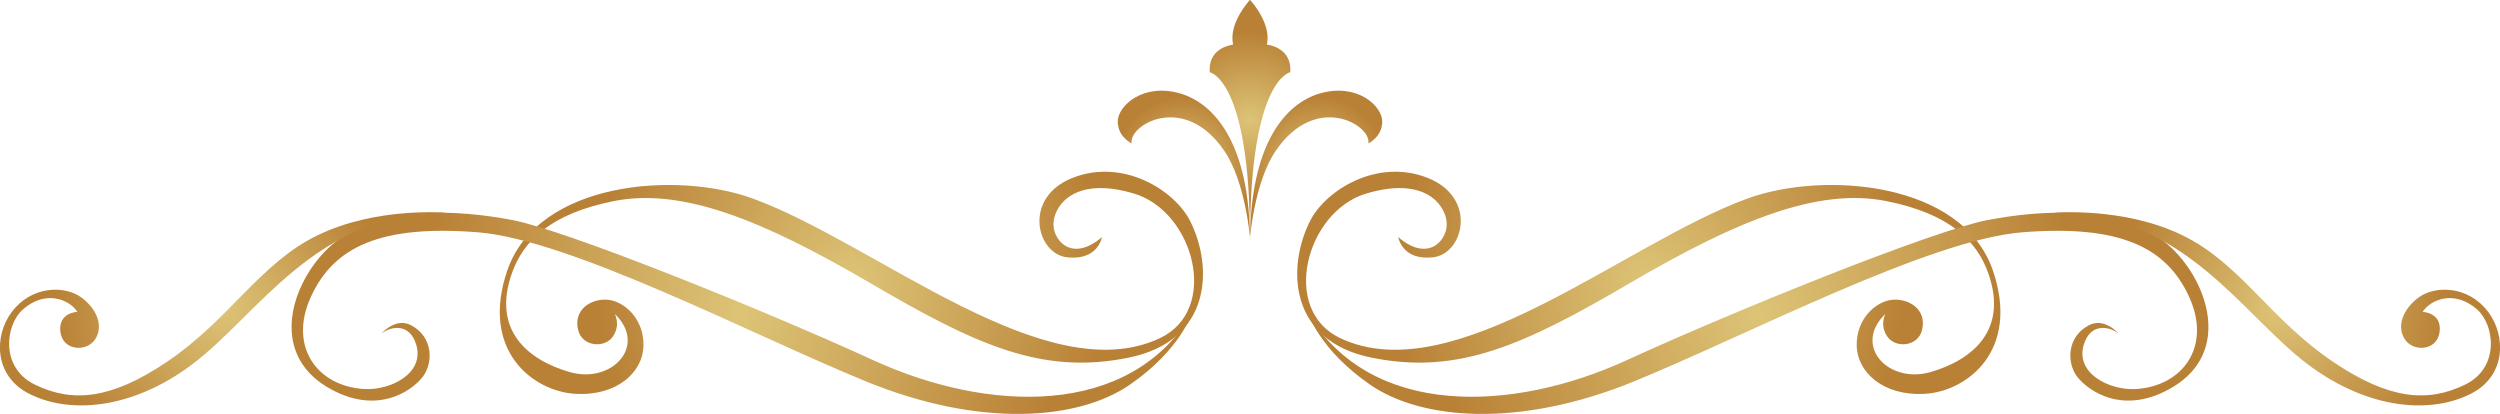 <svg xmlns="http://www.w3.org/2000/svg" xmlns:xlink="http://www.w3.org/1999/xlink" id="Layer_2" data-name="Layer 2" viewBox="0 0 136.68 22.63"><defs><style>      .cls-1 {        fill: url(#_êVãKÉOÉâÉfÅ_ÉVÉáÉìÉXÉEÉHÉbÉ_2);      }      .cls-2 {        fill: url(#_êVãKÉOÉâÉfÅ_ÉVÉáÉìÉXÉEÉHÉbÉ_2-8);      }      .cls-3 {        fill: url(#_êVãKÉOÉâÉfÅ_ÉVÉáÉìÉXÉEÉHÉbÉ_2-6);      }      .cls-4 {        fill: url(#_êVãKÉOÉâÉfÅ_ÉVÉáÉìÉXÉEÉHÉbÉ_2-9);      }      .cls-5 {        fill: url(#_êVãKÉOÉâÉfÅ_ÉVÉáÉìÉXÉEÉHÉbÉ_2-7);      }      .cls-6 {        fill: url(#_êVãKÉOÉâÉfÅ_ÉVÉáÉìÉXÉEÉHÉbÉ_2-2);      }      .cls-7 {        fill: url(#_êVãKÉOÉâÉfÅ_ÉVÉáÉìÉXÉEÉHÉbÉ_2-5);      }      .cls-8 {        fill: url(#_êVãKÉOÉâÉfÅ_ÉVÉáÉìÉXÉEÉHÉbÉ_2-4);      }      .cls-9 {        fill: url(#_êVãKÉOÉâÉfÅ_ÉVÉáÉìÉXÉEÉHÉbÉ_2-3);      }    </style><radialGradient id="_&#xEA;V&#xE3;K&#xC9;O&#xC9;&#xE2;&#xC9;f&#xC5;_&#xC9;V&#xC9;&#xE1;&#xC9;&#xEC;&#xC9;X&#xC9;E&#xC9;H&#xC9;b&#xC9;_2" data-name="&#xEA;V&#xE3;K&#xC9;O&#xC9;&#xE2;&#xC9;f&#xC5;[&#xC9;V&#xC9;&#xE1;&#xC9;&#xEC;&#xC9;X&#xC9;E&#xC9;H&#xC9;b&#xC9;` 2" cx="71.96" cy="9.11" fx="71.96" fy="9.11" r="3.89" gradientUnits="userSpaceOnUse"><stop offset="0" stop-color="#ddc477"></stop><stop offset=".98" stop-color="#b98136"></stop></radialGradient><radialGradient id="_&#xEA;V&#xE3;K&#xC9;O&#xC9;&#xE2;&#xC9;f&#xC5;_&#xC9;V&#xC9;&#xE1;&#xC9;&#xEC;&#xC9;X&#xC9;E&#xC9;H&#xC9;b&#xC9;_2-2" data-name="&#xEA;V&#xE3;K&#xC9;O&#xC9;&#xE2;&#xC9;f&#xC5;[&#xC9;V&#xC9;&#xE1;&#xC9;&#xEC;&#xC9;X&#xC9;E&#xC9;H&#xC9;b&#xC9;` 2" cx="68.34" cy="6.55" fx="68.34" fy="6.55" r="4.88" xlink:href="#_&#xEA;V&#xE3;K&#xC9;O&#xC9;&#xE2;&#xC9;f&#xC5;_&#xC9;V&#xC9;&#xE1;&#xC9;&#xEC;&#xC9;X&#xC9;E&#xC9;H&#xC9;b&#xC9;_2"></radialGradient><radialGradient id="_&#xEA;V&#xE3;K&#xC9;O&#xC9;&#xE2;&#xC9;f&#xC5;_&#xC9;V&#xC9;&#xE1;&#xC9;&#xEC;&#xC9;X&#xC9;E&#xC9;H&#xC9;b&#xC9;_2-3" data-name="&#xEA;V&#xE3;K&#xC9;O&#xC9;&#xE2;&#xC9;f&#xC5;[&#xC9;V&#xC9;&#xE1;&#xC9;&#xEC;&#xC9;X&#xC9;E&#xC9;H&#xC9;b&#xC9;` 2" cx="64.73" fx="64.73" xlink:href="#_&#xEA;V&#xE3;K&#xC9;O&#xC9;&#xE2;&#xC9;f&#xC5;_&#xC9;V&#xC9;&#xE1;&#xC9;&#xEC;&#xC9;X&#xC9;E&#xC9;H&#xC9;b&#xC9;_2"></radialGradient><radialGradient id="_&#xEA;V&#xE3;K&#xC9;O&#xC9;&#xE2;&#xC9;f&#xC5;_&#xC9;V&#xC9;&#xE1;&#xC9;&#xEC;&#xC9;X&#xC9;E&#xC9;H&#xC9;b&#xC9;_2-4" data-name="&#xEA;V&#xE3;K&#xC9;O&#xC9;&#xE2;&#xC9;f&#xC5;[&#xC9;V&#xC9;&#xE1;&#xC9;&#xEC;&#xC9;X&#xC9;E&#xC9;H&#xC9;b&#xC9;` 2" cx="46.54" cy="15.47" fx="46.54" fy="15.47" r="14.26" xlink:href="#_&#xEA;V&#xE3;K&#xC9;O&#xC9;&#xE2;&#xC9;f&#xC5;_&#xC9;V&#xC9;&#xE1;&#xC9;&#xEC;&#xC9;X&#xC9;E&#xC9;H&#xC9;b&#xC9;_2"></radialGradient><radialGradient id="_&#xEA;V&#xE3;K&#xC9;O&#xC9;&#xE2;&#xC9;f&#xC5;_&#xC9;V&#xC9;&#xE1;&#xC9;&#xEC;&#xC9;X&#xC9;E&#xC9;H&#xC9;b&#xC9;_2-5" data-name="&#xEA;V&#xE3;K&#xC9;O&#xC9;&#xE2;&#xC9;f&#xC5;[&#xC9;V&#xC9;&#xE1;&#xC9;&#xEC;&#xC9;X&#xC9;E&#xC9;H&#xC9;b&#xC9;` 2" cx="40.54" cy="17.13" fx="40.54" fy="17.13" r="17.84" xlink:href="#_&#xEA;V&#xE3;K&#xC9;O&#xC9;&#xE2;&#xC9;f&#xC5;_&#xC9;V&#xC9;&#xE1;&#xC9;&#xEC;&#xC9;X&#xC9;E&#xC9;H&#xC9;b&#xC9;_2"></radialGradient><radialGradient id="_&#xEA;V&#xE3;K&#xC9;O&#xC9;&#xE2;&#xC9;f&#xC5;_&#xC9;V&#xC9;&#xE1;&#xC9;&#xEC;&#xC9;X&#xC9;E&#xC9;H&#xC9;b&#xC9;_2-6" data-name="&#xEA;V&#xE3;K&#xC9;O&#xC9;&#xE2;&#xC9;f&#xC5;[&#xC9;V&#xC9;&#xE1;&#xC9;&#xEC;&#xC9;X&#xC9;E&#xC9;H&#xC9;b&#xC9;` 2" cx="12.16" cy="16.88" fx="12.16" fy="16.88" r="9.37" xlink:href="#_&#xEA;V&#xE3;K&#xC9;O&#xC9;&#xE2;&#xC9;f&#xC5;_&#xC9;V&#xC9;&#xE1;&#xC9;&#xEC;&#xC9;X&#xC9;E&#xC9;H&#xC9;b&#xC9;_2"></radialGradient><radialGradient id="_&#xEA;V&#xE3;K&#xC9;O&#xC9;&#xE2;&#xC9;f&#xC5;_&#xC9;V&#xC9;&#xE1;&#xC9;&#xEC;&#xC9;X&#xC9;E&#xC9;H&#xC9;b&#xC9;_2-7" data-name="&#xEA;V&#xE3;K&#xC9;O&#xC9;&#xE2;&#xC9;f&#xC5;[&#xC9;V&#xC9;&#xE1;&#xC9;&#xEC;&#xC9;X&#xC9;E&#xC9;H&#xC9;b&#xC9;` 2" cx="90.14" cy="15.47" fx="90.14" fy="15.47" r="14.26" xlink:href="#_&#xEA;V&#xE3;K&#xC9;O&#xC9;&#xE2;&#xC9;f&#xC5;_&#xC9;V&#xC9;&#xE1;&#xC9;&#xEC;&#xC9;X&#xC9;E&#xC9;H&#xC9;b&#xC9;_2"></radialGradient><radialGradient id="_&#xEA;V&#xE3;K&#xC9;O&#xC9;&#xE2;&#xC9;f&#xC5;_&#xC9;V&#xC9;&#xE1;&#xC9;&#xEC;&#xC9;X&#xC9;E&#xC9;H&#xC9;b&#xC9;_2-8" data-name="&#xEA;V&#xE3;K&#xC9;O&#xC9;&#xE2;&#xC9;f&#xC5;[&#xC9;V&#xC9;&#xE1;&#xC9;&#xEC;&#xC9;X&#xC9;E&#xC9;H&#xC9;b&#xC9;` 2" cx="96.14" cy="17.13" fx="96.14" fy="17.13" r="17.84" xlink:href="#_&#xEA;V&#xE3;K&#xC9;O&#xC9;&#xE2;&#xC9;f&#xC5;_&#xC9;V&#xC9;&#xE1;&#xC9;&#xEC;&#xC9;X&#xC9;E&#xC9;H&#xC9;b&#xC9;_2"></radialGradient><radialGradient id="_&#xEA;V&#xE3;K&#xC9;O&#xC9;&#xE2;&#xC9;f&#xC5;_&#xC9;V&#xC9;&#xE1;&#xC9;&#xEC;&#xC9;X&#xC9;E&#xC9;H&#xC9;b&#xC9;_2-9" data-name="&#xEA;V&#xE3;K&#xC9;O&#xC9;&#xE2;&#xC9;f&#xC5;[&#xC9;V&#xC9;&#xE1;&#xC9;&#xEC;&#xC9;X&#xC9;E&#xC9;H&#xC9;b&#xC9;` 2" cx="124.52" cy="16.88" fx="124.52" fy="16.88" r="9.37" xlink:href="#_&#xEA;V&#xE3;K&#xC9;O&#xC9;&#xE2;&#xC9;f&#xC5;_&#xC9;V&#xC9;&#xE1;&#xC9;&#xEC;&#xC9;X&#xC9;E&#xC9;H&#xC9;b&#xC9;_2"></radialGradient></defs><g id="Layer_1-2" data-name="Layer 1"><g><g><path class="cls-1" d="M68.34,13.25c0-5.46,1.99-7.59,3.78-8.13,2.06-.62,3.45.67,3.45,1.52s-.76,1.2-.76,1.2c.18-1-2.86-2.82-5.06.4-1.17,1.71-1.41,4.77-1.41,4.77v.23Z"></path><path class="cls-6" d="M68.34,13.09c0-8.77-2.2-9.14-2.2-9.14-.11-1.38,1.28-1.51,1.28-1.51-.28-1.17.92-2.45.92-2.45,0,0,1.2,1.28.92,2.45,0,0,1.39.13,1.28,1.51,0,0-2.2.36-2.2,9.14Z"></path><path class="cls-9" d="M68.34,13.25c0-5.46-1.99-7.59-3.78-8.13-2.06-.62-3.45.67-3.45,1.52s.76,1.2.76,1.2c-.18-1,2.86-2.82,5.06.4,1.17,1.71,1.41,4.77,1.41,4.77v.23Z"></path></g><g><path class="cls-8" d="M60.25,12.94s-.19,1.31-1.89,1.13c-1.7-.17-2.47-3.27.29-4.35,2.76-1.08,5.56.68,6.41,2.35,1.28,2.52,1.19,6.56-3.34,7.48-4.74.97-8.33-.67-14.17-4.09-5.9-3.45-10.27-5.2-13.97-4.47-3.55.7-4.99,2.24-5.59,3.94-1.1,3.09.83,4.74,3.15,5.41,2.31.67,4.28-1.44,2.47-3.18,0,0,.33.59-.09,1.22-.44.68-1.69.58-1.91-.33-.29-1.17.77-1.75,1.64-1.66.87.09,1.95,1.02,1.93,2.49-.01,1.46-1.45,2.79-3.74,2.65-2.29-.14-5.2-2.35-3.71-6.73,1.66-4.88,9.27-5.47,13.44-3.94,6.77,2.48,16.01,10.56,22.24,7.63,3.3-1.55,1.87-6.91-1.39-7.9-3.2-.97-4.33.58-4.42,1.54-.1.96.98,2.28,2.66.82Z"></path><path class="cls-7" d="M65.16,17.13s-.61,1.99-3.4,3.91c-2.79,1.92-8.14,2.38-14.42-.19s-16.12-7.74-21.22-8.15c-5.3-.42-7.87.79-9.12,3.52-1.25,2.72.34,4.9,2.92,5.05,1.42.08,3.3-.85,2.84-2.41-.39-1.31-1.52-.96-1.92-.61,0,0,.78-.92,1.63-.47,1.21.63,1.23,2.04.65,2.81s-2.55,2.2-5.27.55c-3.1-1.89-1.94-5.59.06-7.54,2.55-2.49,7.21-2.12,10.1-1.57,2.89.55,13.53,4.82,19.75,7.67,6.22,2.85,13.98,3.17,17.41-2.57Z"></path><path class="cls-3" d="M24.32,11.63s-3.74-.32-6.93,1.22c-3.19,1.53-4.84,4.64-8.29,6.95-3.05,2.05-5.15,2.22-7.19,1.23-1.91-.93-1.62-3.26-.66-4.11,1.27-1.12,2.58-.51,2.98.13,0,0-1.05.03-.93,1.08.12,1.05,1.42,1.13,1.89.44.47-.7.16-1.63-.73-2.3-.9-.67-2.73-.67-3.82.79-.97,1.29-.98,3.47.92,4.45,2.15,1.12,5.58.93,8.92-1.57,3.64-2.72,6.75-8.29,13.84-8.3Z"></path></g><g><path class="cls-5" d="M76.44,12.94s.19,1.31,1.89,1.13c1.7-.17,2.47-3.27-.29-4.35-2.76-1.08-5.56.68-6.41,2.35-1.28,2.52-1.19,6.56,3.34,7.48,4.74.97,8.33-.67,14.17-4.09,5.9-3.45,10.27-5.2,13.97-4.47,3.55.7,4.99,2.24,5.59,3.94,1.1,3.09-.83,4.74-3.15,5.41-2.31.67-4.28-1.44-2.47-3.18,0,0-.33.59.09,1.22.44.68,1.69.58,1.91-.33.29-1.17-.77-1.75-1.64-1.66-.87.09-1.95,1.02-1.93,2.49.01,1.46,1.45,2.79,3.74,2.65s5.2-2.35,3.71-6.73c-1.66-4.88-9.27-5.47-13.44-3.94-6.77,2.48-16.01,10.56-22.24,7.63-3.3-1.55-1.87-6.91,1.39-7.9,3.2-.97,4.33.58,4.42,1.54.1.96-.98,2.28-2.66.82Z"></path><path class="cls-2" d="M71.52,17.13s.61,1.99,3.4,3.91c2.79,1.92,8.14,2.38,14.42-.19s16.12-7.74,21.22-8.15c5.3-.42,7.87.79,9.12,3.52,1.25,2.72-.34,4.9-2.92,5.05-1.42.08-3.3-.85-2.84-2.41.39-1.31,1.52-.96,1.92-.61,0,0-.78-.92-1.63-.47-1.21.63-1.23,2.04-.65,2.81.59.77,2.55,2.2,5.27.55,3.1-1.89,1.94-5.59-.06-7.54-2.55-2.49-7.21-2.12-10.1-1.57-2.89.55-13.53,4.82-19.75,7.67-6.22,2.85-13.98,3.17-17.41-2.57Z"></path><path class="cls-4" d="M112.36,11.63s3.74-.32,6.93,1.22c3.19,1.53,4.84,4.64,8.29,6.95,3.05,2.05,5.15,2.22,7.19,1.23,1.91-.93,1.62-3.26.66-4.11-1.27-1.12-2.58-.51-2.98.13,0,0,1.05.03.93,1.08-.12,1.05-1.42,1.13-1.89.44s-.16-1.63.73-2.3c.9-.67,2.73-.67,3.82.79.97,1.29.98,3.47-.92,4.45-2.15,1.12-5.58.93-8.92-1.57-3.64-2.72-6.75-8.29-13.84-8.3Z"></path></g></g></g></svg>